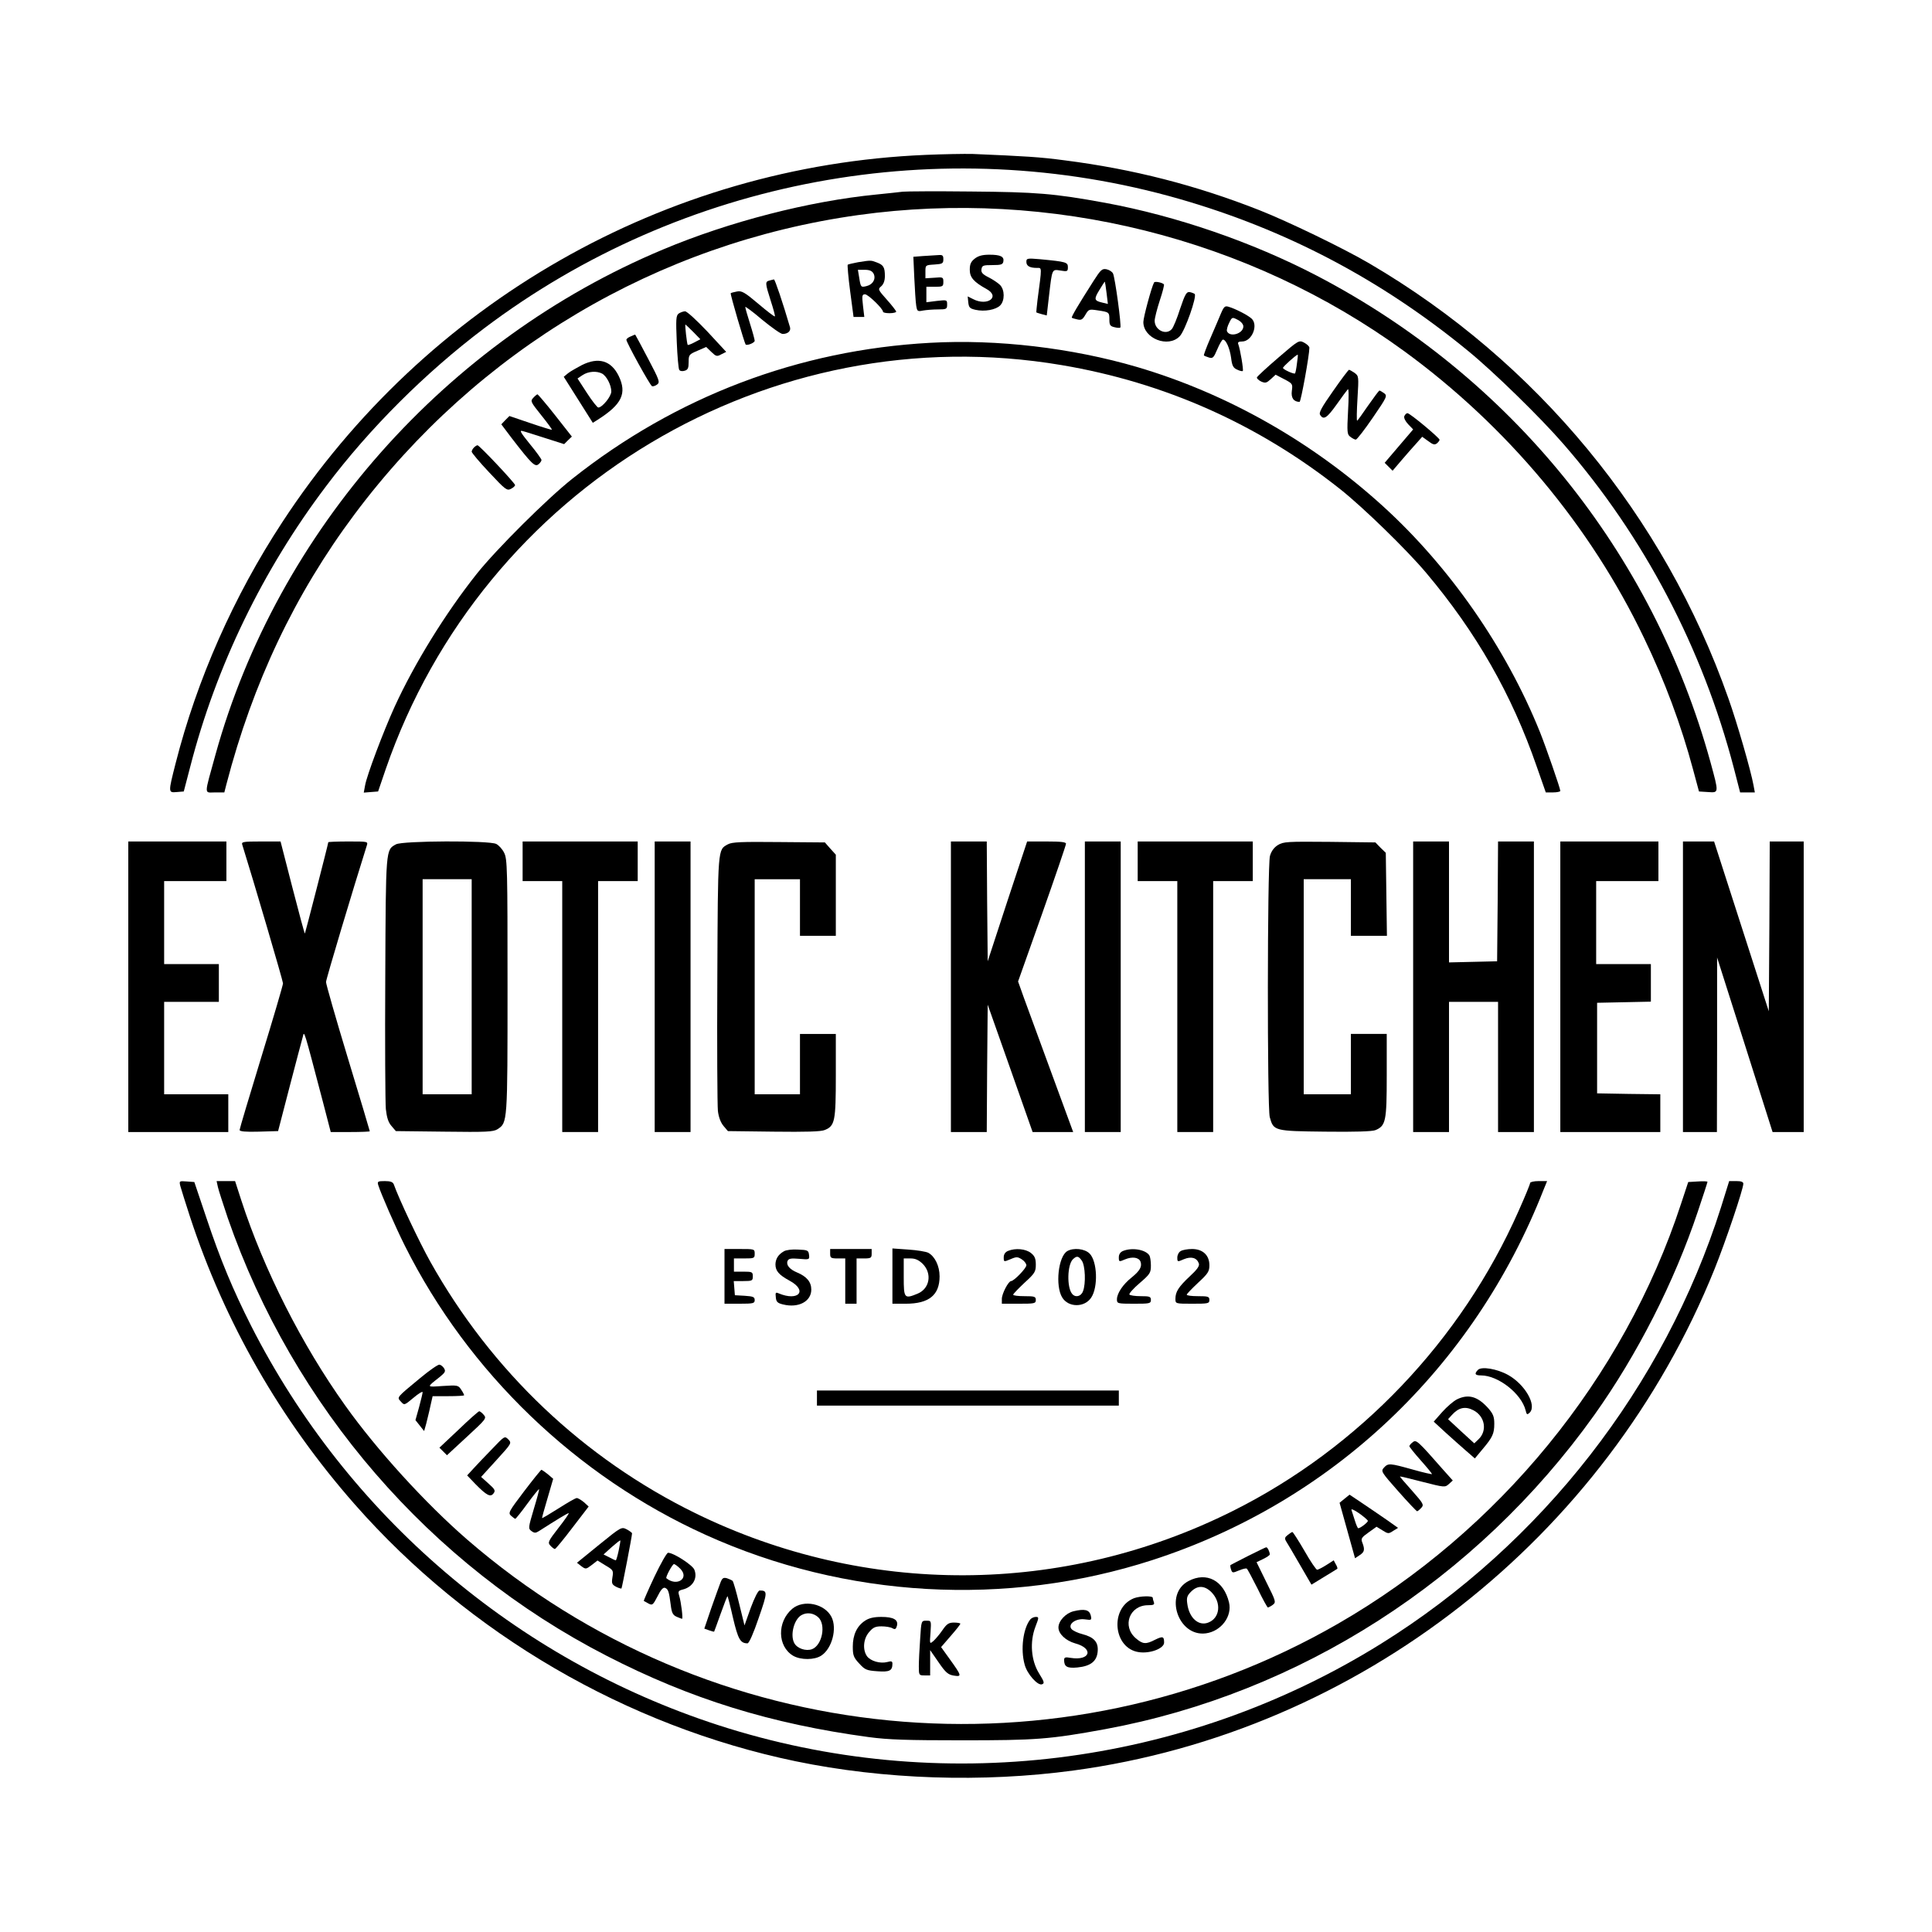 <?xml version="1.0" standalone="no"?>
<!DOCTYPE svg PUBLIC "-//W3C//DTD SVG 20010904//EN"
 "http://www.w3.org/TR/2001/REC-SVG-20010904/DTD/svg10.dtd">
<svg version="1.0" xmlns="http://www.w3.org/2000/svg"
 width="1024pt" height="1024pt" viewBox="0 0 1024 1024"
 preserveAspectRatio="xMidYMid meet">
<g transform="translate(0,1024) scale(0.1,-0.1)"
fill="#000000" stroke="none">
<path d="M4905 9419 c-1380 -58 -2647 -782 -3409 -1947 -257 -392 -452 -833
-565 -1277 -40 -157 -40 -157 6 -153 l37 3 34 130 c137 533 385 1045 721 1489
231 307 526 601 836 835 1051 794 2424 1049 3688 686 563 -162 1066 -426 1527
-804 135 -110 386 -355 508 -496 426 -490 736 -1081 902 -1717 l33 -128 39 0
39 0 -7 38 c-14 77 -86 328 -133 460 -340 967 -1016 1786 -1902 2305 -138 81
-434 224 -584 283 -335 132 -670 218 -1031 264 -135 18 -208 22 -489 34 -44 1
-156 -1 -250 -5z"/>
<path d="M4785 9224 c-16 -2 -79 -9 -140 -15 -357 -35 -780 -144 -1130 -291
-1150 -481 -2044 -1490 -2373 -2678 -61 -221 -61 -200 -3 -200 l50 0 11 43
c140 538 363 1008 679 1431 652 872 1604 1437 2669 1586 1019 142 2070 -120
2897 -723 542 -396 985 -925 1269 -1519 109 -226 197 -462 260 -698 l31 -115
48 -3 c58 -4 58 -7 13 158 -307 1114 -1058 2042 -2087 2579 -344 179 -743 316
-1121 386 -274 50 -365 57 -713 60 -181 2 -343 1 -360 -1z"/>
<path d="M4893 8883 l-52 -4 5 -112 c3 -62 7 -127 10 -146 5 -31 7 -33 36 -27
17 3 52 6 79 6 46 0 49 2 49 26 0 25 -1 25 -55 19 l-55 -7 0 41 0 41 45 0 c42
0 45 2 45 26 0 25 -2 26 -47 22 l-48 -3 0 35 c0 35 0 35 48 38 42 3 47 5 47
28 0 20 -4 24 -27 22 -16 -1 -51 -3 -80 -5z"/>
<path d="M5166 8869 c-20 -16 -26 -29 -26 -59 0 -41 22 -65 89 -102 75 -41 4
-93 -72 -53 l-28 14 3 -31 c3 -28 8 -33 38 -40 48 -11 108 0 131 23 25 25 25
83 -1 109 -10 10 -38 29 -60 40 -32 16 -41 26 -38 43 3 20 9 22 58 22 46 0 55
3 58 19 5 26 -15 36 -74 36 -37 0 -59 -6 -78 -21z"/>
<path d="M5440 8852 c0 -22 18 -32 56 -32 27 0 27 10 3 -170 -4 -35 -7 -65 -6
-66 1 -1 14 -5 28 -9 l27 -7 12 104 c17 146 15 141 61 134 36 -6 39 -5 39 18
0 26 -9 29 -147 42 -69 6 -73 5 -73 -14z"/>
<path d="M4547 8850 c-27 -5 -51 -11 -54 -13 -2 -3 3 -66 13 -141 l18 -136 28
0 29 0 -7 60 c-6 53 -5 60 11 60 16 0 95 -76 95 -92 0 -5 16 -8 35 -8 19 0 35
4 35 8 0 4 -22 33 -49 63 -48 54 -49 56 -30 72 12 11 19 29 19 54 0 47 -8 59
-43 72 -31 12 -31 12 -100 1z m83 -60 c14 -27 -3 -58 -36 -66 -31 -8 -32 -7
-40 44 l-7 42 36 0 c26 0 39 -6 47 -20z"/>
<path d="M5796 8751 c-81 -127 -119 -191 -115 -195 2 -2 15 -6 29 -9 21 -5 28
-1 43 25 17 29 19 30 65 23 61 -9 62 -10 62 -50 0 -27 4 -34 26 -39 15 -4 29
-5 32 -2 7 7 -28 266 -39 287 -5 9 -20 19 -35 22 -23 4 -30 -3 -68 -62z m69
-64 l7 -58 -29 7 c-44 10 -46 18 -16 67 15 25 28 45 29 44 1 -1 5 -28 9 -60z"/>
<path d="M4078 8753 c-23 -6 -23 -13 7 -107 14 -43 24 -80 22 -83 -3 -2 -42
28 -88 67 -72 61 -88 70 -113 65 -16 -3 -31 -7 -33 -9 -4 -4 73 -265 79 -272
8 -7 48 9 48 20 0 6 -11 47 -25 91 -14 44 -25 83 -25 88 0 4 41 -26 90 -68 50
-41 98 -75 108 -75 28 0 45 16 39 36 -38 130 -80 254 -85 253 -4 -1 -15 -3
-24 -6z"/>
<path d="M6117 8743 c-13 -22 -57 -185 -57 -210 0 -87 132 -139 193 -75 28 29
92 211 79 224 -4 3 -16 8 -27 10 -16 2 -24 -11 -50 -88 -16 -51 -36 -99 -44
-108 -30 -35 -91 -6 -91 44 0 13 12 61 27 107 15 45 25 84 22 86 -10 10 -48
17 -52 10z"/>
<path d="M6471 8578 c-10 -24 -35 -83 -56 -131 -21 -48 -36 -89 -34 -91 2 -2
14 -7 27 -11 20 -6 25 -1 44 44 12 28 25 51 30 51 16 0 36 -46 43 -96 5 -42
11 -54 32 -63 14 -7 28 -10 30 -7 5 4 -14 117 -24 142 -4 10 2 14 20 14 53 0
88 88 50 122 -20 18 -86 52 -121 62 -19 6 -25 2 -41 -36z m119 -68 c0 -39 -73
-60 -87 -25 -2 7 3 27 12 44 15 31 16 31 45 16 18 -9 30 -24 30 -35z"/>
<path d="M3597 8578 c-14 -11 -15 -30 -10 -150 3 -75 9 -142 13 -148 4 -7 16
-9 29 -5 17 5 21 14 21 46 0 38 2 41 47 60 l46 20 28 -27 c24 -23 29 -25 52
-12 l26 13 -100 108 c-56 59 -108 107 -118 107 -9 0 -25 -6 -34 -12z m77 -97
l38 -39 -32 -17 c-17 -9 -33 -15 -35 -13 -4 5 -16 108 -12 108 1 0 20 -18 41
-39z"/>
<path d="M3343 8457 c-13 -5 -23 -13 -23 -18 0 -14 126 -243 136 -246 5 -2 18
2 27 9 16 12 12 23 -48 137 -36 69 -67 126 -68 127 -1 1 -12 -3 -24 -9z"/>
<path d="M6775 8344 c-61 -52 -111 -99 -113 -104 -2 -5 8 -15 22 -22 23 -10
29 -8 52 13 l25 23 46 -24 c44 -23 45 -25 40 -62 -5 -37 10 -58 41 -58 7 0 52
247 52 287 0 7 -13 19 -28 27 -27 14 -29 13 -137 -80z m99 -31 c-3 -27 -8 -50
-10 -52 -5 -6 -64 21 -64 29 0 7 69 69 78 70 2 0 0 -21 -4 -47z"/>
<path d="M4930 8423 c-697 -38 -1347 -285 -1896 -720 -133 -105 -402 -373
-506 -503 -167 -210 -331 -476 -436 -705 -60 -132 -148 -365 -157 -418 l-7
-38 38 3 38 3 41 120 c516 1493 2035 2401 3581 2140 546 -92 1043 -313 1479
-659 122 -97 350 -319 453 -441 267 -317 455 -646 587 -1028 l48 -137 38 0
c22 0 39 4 39 8 0 13 -76 232 -108 312 -180 447 -479 876 -832 1197 -376 342
-828 598 -1304 738 -345 101 -740 148 -1096 128z"/>
<path d="M3084 8305 c-27 -14 -60 -33 -73 -43 l-23 -19 77 -122 77 -122 27 17
c127 81 155 139 110 232 -40 81 -107 101 -195 57z m107 -45 c24 -13 49 -61 49
-95 0 -26 -48 -85 -69 -85 -5 0 -33 35 -60 77 l-50 77 27 18 c30 20 74 23 103
8z"/>
<path d="M7066 8168 c-61 -87 -77 -115 -69 -127 18 -29 36 -17 88 56 28 40 55
76 59 80 5 5 5 -47 1 -115 -6 -113 -5 -125 12 -137 10 -8 23 -15 29 -15 6 0
46 52 90 116 76 111 78 116 60 130 -11 8 -22 14 -25 14 -3 -1 -30 -37 -60 -80
-30 -44 -56 -80 -58 -80 -3 0 -2 53 2 119 7 116 7 118 -16 135 -13 9 -26 16
-29 16 -3 0 -41 -50 -84 -112z"/>
<path d="M2826 8131 c-16 -17 -13 -22 43 -92 33 -41 58 -75 56 -77 -1 -1 -52
14 -113 35 l-112 38 -22 -22 -21 -22 55 -73 c105 -136 123 -154 142 -139 9 7
16 18 16 23 0 5 -28 44 -62 85 -50 62 -57 74 -37 68 13 -3 68 -21 122 -38 l97
-31 20 20 21 20 -88 112 c-48 61 -91 111 -94 112 -3 0 -13 -8 -23 -19z"/>
<path d="M7443 8034 c-3 -9 5 -26 21 -43 l26 -27 -76 -89 -75 -88 21 -21 21
-21 47 55 c26 30 61 71 79 90 l31 35 32 -23 c25 -19 34 -21 46 -12 8 7 14 15
14 19 0 10 -157 141 -170 141 -6 0 -13 -7 -17 -16z"/>
<path d="M2512 7868 c-7 -7 -12 -17 -12 -22 0 -6 42 -56 93 -110 86 -92 94
-98 115 -87 12 6 22 15 22 20 0 10 -189 211 -199 211 -4 0 -12 -5 -19 -12z"/>
<path d="M680 5010 l0 -770 265 0 265 0 0 100 0 100 -170 0 -170 0 0 245 0
245 145 0 145 0 0 100 0 100 -145 0 -145 0 0 220 0 220 165 0 165 0 0 105 0
105 -260 0 -260 0 0 -770z"/>
<path d="M1284 5763 c57 -182 216 -722 216 -735 0 -9 -52 -186 -115 -391 -63
-206 -115 -380 -115 -386 0 -8 31 -11 102 -9 l102 3 61 235 c34 129 65 249 70
265 8 33 3 48 107 -347 l41 -158 103 0 c57 0 104 2 104 4 0 2 -52 177 -116
387 -64 211 -116 393 -116 404 0 15 144 495 216 723 7 22 7 22 -98 22 -58 0
-106 -2 -106 -4 0 -8 -122 -481 -124 -484 -2 -1 -31 108 -66 243 l-63 245
-104 0 c-95 0 -104 -2 -99 -17z"/>
<path d="M2099 5765 c-55 -30 -54 -18 -57 -705 -2 -349 0 -663 3 -698 5 -45
13 -71 30 -90 l23 -27 257 -3 c224 -3 260 -1 282 13 53 35 53 30 53 757 0 621
-1 676 -18 708 -9 19 -28 40 -42 47 -38 19 -496 17 -531 -2z m401 -755 l0
-570 -130 0 -130 0 0 570 0 570 130 0 130 0 0 -570z"/>
<path d="M2770 5675 l0 -105 105 0 105 0 0 -665 0 -665 95 0 95 0 0 665 0 665
105 0 105 0 0 105 0 105 -305 0 -305 0 0 -105z"/>
<path d="M3470 5010 l0 -770 95 0 95 0 0 770 0 770 -95 0 -95 0 0 -770z"/>
<path d="M3858 5765 c-54 -30 -53 -11 -56 -710 -2 -357 0 -674 3 -703 4 -34
15 -62 30 -80 l23 -27 243 -3 c171 -2 251 0 271 9 53 22 58 46 58 289 l0 220
-95 0 -95 0 0 -160 0 -160 -120 0 -120 0 0 570 0 570 120 0 120 0 0 -150 0
-150 95 0 95 0 0 215 0 215 -29 32 -29 33 -244 2 c-201 2 -248 0 -270 -12z"/>
<path d="M5040 5010 l0 -770 95 0 95 0 2 338 3 337 119 -337 119 -338 107 0
108 0 -115 313 c-63 171 -129 351 -146 398 l-31 87 127 358 c70 198 127 365
127 372 0 9 -27 12 -103 12 l-103 0 -105 -317 -104 -318 -3 318 -2 317 -95 0
-95 0 0 -770z"/>
<path d="M5750 5010 l0 -770 95 0 95 0 0 770 0 770 -95 0 -95 0 0 -770z"/>
<path d="M6030 5675 l0 -105 105 0 105 0 0 -665 0 -665 95 0 95 0 0 665 0 665
105 0 105 0 0 105 0 105 -305 0 -305 0 0 -105z"/>
<path d="M6773 5761 c-21 -13 -35 -33 -42 -58 -14 -51 -15 -1334 -1 -1384 20
-73 23 -74 293 -77 158 -2 249 1 267 8 55 23 60 47 60 289 l0 221 -95 0 -95 0
0 -160 0 -160 -125 0 -125 0 0 570 0 570 125 0 125 0 0 -150 0 -150 96 0 95 0
-3 220 -3 220 -28 27 -27 28 -243 3 c-226 2 -244 1 -274 -17z"/>
<path d="M7490 5010 l0 -770 95 0 95 0 0 345 0 345 130 0 130 0 0 -345 0 -345
95 0 95 0 0 770 0 770 -95 0 -95 0 -2 -317 -3 -318 -127 -3 -128 -3 0 321 0
320 -95 0 -95 0 0 -770z"/>
<path d="M8270 5010 l0 -770 265 0 265 0 0 100 0 100 -167 2 -168 3 0 240 0
240 143 3 142 3 0 99 0 100 -145 0 -145 0 0 220 0 220 165 0 165 0 0 105 0
105 -260 0 -260 0 0 -770z"/>
<path d="M8920 5010 l0 -770 90 0 90 0 1 463 0 462 147 -462 147 -463 82 0 83
0 0 770 0 770 -90 0 -90 0 -2 -450 -3 -450 -145 450 -145 450 -82 0 -83 0 0
-770z"/>
<path d="M956 3953 c4 -15 27 -88 51 -162 184 -561 479 -1076 873 -1524 606
-689 1442 -1176 2337 -1362 468 -97 992 -114 1473 -49 1511 204 2823 1231
3398 2659 59 147 152 423 152 451 0 10 -12 14 -37 14 l-38 0 -43 -138 c-301
-950 -949 -1783 -1802 -2314 -1051 -654 -2342 -812 -3515 -431 -1071 348
-1964 1112 -2474 2116 -96 190 -163 350 -237 572 l-64 190 -40 3 c-40 3 -41 3
-34 -25z"/>
<path d="M1155 3948 c4 -18 28 -91 52 -163 347 -1001 1072 -1840 2008 -2321
445 -229 871 -361 1390 -431 104 -14 204 -17 495 -17 390 0 462 5 757 59 1032
190 1969 791 2593 1665 228 320 424 705 549 1079 28 83 51 154 51 157 0 3 -23
4 -51 2 l-51 -3 -38 -115 c-303 -925 -966 -1736 -1820 -2227 -1473 -847 -3328
-667 -4615 448 -220 191 -477 473 -645 709 -230 322 -431 719 -551 1088 l-33
102 -49 0 -49 0 7 -32z"/>
<path d="M2005 3958 c15 -47 89 -217 141 -321 337 -673 909 -1222 1594 -1532
742 -336 1594 -384 2367 -134 952 308 1702 1017 2073 1960 l20 49 -45 0 c-25
0 -45 -5 -45 -10 0 -6 -27 -72 -61 -148 -303 -686 -846 -1256 -1514 -1590
-901 -451 -1946 -455 -2850 -12 -592 290 -1080 753 -1405 1334 -58 104 -166
332 -193 409 -5 12 -17 17 -47 17 -38 0 -41 -2 -35 -22z"/>
<path d="M3840 3475 l0 -145 80 0 c73 0 80 2 80 19 0 17 -8 20 -52 23 l-53 3
-3 38 -3 37 50 0 c48 0 51 2 51 25 0 23 -3 25 -50 25 l-50 0 0 35 0 35 55 0
c52 0 55 1 55 25 0 25 -1 25 -80 25 l-80 0 0 -145z"/>
<path d="M4155 3608 c-30 -17 -44 -40 -45 -69 0 -35 18 -56 75 -87 98 -53 47
-111 -58 -67 -16 7 -18 4 -15 -21 2 -24 9 -31 39 -38 81 -20 149 16 149 79 0
40 -24 69 -74 90 -41 17 -60 40 -52 61 5 13 17 16 62 12 54 -5 55 -4 52 21 -3
24 -7 26 -58 28 -30 2 -64 -2 -75 -9z"/>
<path d="M4400 3595 c0 -22 4 -25 40 -25 l40 0 0 -120 0 -120 30 0 30 0 0 120
0 120 40 0 c36 0 40 3 40 25 l0 25 -110 0 -110 0 0 -25z"/>
<path d="M4730 3476 l0 -146 71 0 c123 0 179 46 179 145 0 55 -25 106 -60 125
-11 6 -59 14 -105 17 l-85 6 0 -147z m161 65 c50 -51 37 -130 -26 -157 -72
-30 -75 -26 -75 86 l0 100 36 0 c26 0 43 -8 65 -29z"/>
<path d="M5343 3610 c-15 -6 -23 -18 -23 -34 0 -25 0 -25 36 -10 32 14 38 13
60 -1 13 -8 24 -23 24 -31 0 -16 -66 -84 -81 -84 -14 0 -49 -67 -49 -94 l0
-26 90 0 c83 0 90 1 90 20 0 18 -7 20 -60 20 -33 0 -60 3 -60 8 0 4 27 32 60
63 55 50 60 59 60 96 0 33 -6 46 -26 62 -28 22 -82 27 -121 11z"/>
<path d="M5657 3609 c-48 -28 -65 -184 -27 -246 33 -54 119 -54 154 0 37 56
32 192 -9 233 -26 26 -85 32 -118 13z m77 -51 c18 -26 22 -122 6 -162 -10 -28
-41 -35 -58 -13 -28 35 -25 152 4 182 21 20 30 19 48 -7z"/>
<path d="M5953 3610 c-15 -6 -23 -18 -23 -34 0 -24 1 -25 33 -11 38 16 73 11
82 -12 9 -26 -3 -48 -46 -83 -47 -37 -79 -85 -79 -117 0 -22 3 -23 90 -23 83
0 90 1 90 20 0 18 -7 20 -54 20 -30 0 -57 4 -60 9 -3 4 21 32 54 60 56 48 60
55 60 94 0 23 -4 47 -8 53 -20 31 -91 43 -139 24z"/>
<path d="M6258 3609 c-10 -5 -18 -21 -18 -34 0 -24 1 -24 35 -9 39 16 68 8 79
-22 5 -13 -8 -32 -47 -68 -61 -57 -77 -83 -77 -120 0 -26 0 -26 90 -26 83 0
90 1 90 20 0 18 -7 20 -60 20 -33 0 -60 3 -60 8 0 4 27 32 60 63 53 49 60 60
60 93 0 53 -35 86 -92 86 -24 0 -51 -5 -60 -11z"/>
<path d="M2227 2936 c-128 -106 -124 -101 -102 -125 18 -20 18 -20 66 20 27
23 49 36 49 30 0 -6 -9 -42 -19 -80 l-19 -68 23 -29 23 -29 11 39 c5 22 16 63
22 93 l12 53 84 0 c45 0 83 2 83 5 0 3 -7 17 -16 30 -15 23 -19 24 -97 19 -89
-6 -88 -9 -16 48 28 23 32 30 23 45 -6 10 -17 19 -25 20 -8 1 -54 -31 -102
-71z"/>
<path d="M7833 2979 c-20 -21 -15 -29 17 -29 91 0 214 -97 236 -185 6 -24 8
-25 22 -12 38 39 -25 149 -114 199 -59 33 -142 47 -161 27z"/>
<path d="M4330 2830 l0 -40 800 0 800 0 0 40 0 40 -800 0 -800 0 0 -40z"/>
<path d="M7722 2823 c-18 -9 -53 -39 -78 -67 l-45 -51 63 -58 c35 -32 84 -75
109 -97 l46 -40 40 48 c54 64 63 83 63 136 0 37 -6 52 -31 81 -57 64 -106 78
-167 48z m88 -58 c61 -32 74 -109 26 -154 l-22 -21 -70 64 -69 64 20 22 c36
40 71 48 115 25z"/>
<path d="M2431 2663 l-102 -96 20 -20 20 -20 106 98 c101 93 105 98 89 116 -9
11 -20 19 -24 19 -4 0 -53 -43 -109 -97z"/>
<path d="M2610 2562 c-36 -37 -81 -84 -100 -105 l-34 -37 44 -46 c60 -61 80
-71 96 -49 11 14 7 22 -27 52 l-39 35 82 90 c80 88 81 89 62 109 -19 19 -20
18 -84 -49z"/>
<path d="M7488 2596 c-10 -7 -18 -17 -18 -21 0 -4 27 -38 60 -75 33 -37 60
-70 60 -73 0 -2 -46 8 -102 24 -122 34 -130 35 -153 10 -17 -19 -14 -23 76
-125 52 -59 97 -106 100 -106 3 0 13 8 22 18 15 16 12 22 -48 90 -36 40 -65
74 -65 76 0 2 54 -11 119 -28 117 -30 120 -30 140 -12 l21 19 -50 56 c-136
155 -144 162 -162 147z"/>
<path d="M2778 2336 c-81 -107 -86 -115 -69 -130 10 -9 20 -16 22 -16 3 0 32
36 64 80 32 44 60 78 62 77 2 -2 -11 -50 -28 -106 -29 -98 -30 -103 -12 -116
15 -11 22 -11 38 -1 97 62 153 96 159 96 4 0 -20 -35 -53 -77 -56 -72 -59 -79
-44 -95 9 -10 20 -18 24 -18 4 0 46 51 93 113 l86 112 -25 23 c-15 12 -31 22
-38 22 -7 0 -50 -25 -97 -55 -46 -29 -86 -53 -87 -51 -1 1 12 48 29 105 l30
103 -28 24 c-16 13 -31 23 -34 24 -3 0 -44 -51 -92 -114z"/>
<path d="M7127 2297 l-27 -22 41 -147 41 -147 24 16 c26 17 29 29 15 66 -9 22
-5 28 33 55 l42 30 31 -19 c30 -19 33 -19 57 -3 l26 16 -55 39 c-31 21 -88 61
-129 88 l-73 49 -26 -21z m123 -118 c0 -8 -40 -39 -51 -39 -3 0 -11 18 -18 41
-7 23 -15 48 -18 56 -3 8 15 0 41 -18 25 -18 46 -36 46 -40z"/>
<path d="M3176 2053 l-118 -96 23 -18 c23 -17 25 -17 55 6 l31 24 42 -26 c41
-24 43 -27 37 -63 -5 -32 -3 -38 19 -50 14 -7 27 -11 29 -9 3 4 56 277 56 292
0 3 -13 13 -28 21 -28 14 -29 14 -146 -81z m103 -32 c-6 -28 -13 -51 -15 -51
-3 0 -19 7 -35 16 l-30 15 43 39 c24 21 44 37 46 35 1 -1 -3 -25 -9 -54z"/>
<path d="M6825 2104 c-15 -11 -17 -18 -9 -32 6 -9 39 -65 73 -124 l62 -107 67
41 c37 22 68 42 70 43 2 2 -1 13 -8 24 l-11 21 -39 -25 c-22 -14 -44 -25 -49
-25 -5 0 -36 45 -67 100 -32 55 -61 100 -64 100 -3 0 -14 -7 -25 -16z"/>
<path d="M6615 1993 c-49 -25 -92 -47 -93 -48 -2 -2 -1 -13 3 -24 6 -18 8 -19
41 -5 19 8 38 13 42 10 4 -2 29 -50 57 -105 27 -56 52 -101 55 -101 3 0 15 6
26 14 18 14 17 18 -34 120 l-52 106 35 17 c19 9 35 20 35 24 0 14 -12 39 -19
38 -3 0 -46 -21 -96 -46z"/>
<path d="M3469 1884 c-33 -70 -58 -128 -57 -129 2 -1 13 -7 25 -14 21 -11 24
-8 48 38 17 35 30 49 40 45 17 -7 21 -20 30 -90 5 -42 11 -54 31 -63 14 -6 27
-11 29 -11 6 0 -5 89 -15 122 -7 23 -5 27 18 33 54 13 81 60 62 106 -11 25
-110 89 -139 89 -7 0 -39 -57 -72 -126z m136 42 c51 -51 -17 -97 -73 -51 -6 5
32 75 40 75 5 0 20 -11 33 -24z"/>
<path d="M3819 1853 c-6 -15 -28 -77 -49 -136 l-37 -109 25 -9 c14 -5 26 -8
27 -7 1 2 17 45 35 96 18 50 34 92 36 92 1 0 15 -52 29 -115 27 -114 39 -135
77 -135 8 0 32 54 59 134 48 138 48 146 5 146 -8 0 -28 -41 -47 -92 l-33 -93
-28 114 c-15 63 -31 118 -35 122 -5 4 -18 10 -30 14 -19 5 -25 1 -34 -22z"/>
<path d="M6299 1860 c-131 -69 -55 -297 93 -277 80 11 140 90 122 164 -28 116
-119 164 -215 113z m121 -58 c55 -55 47 -138 -16 -162 -51 -20 -101 24 -111
99 -5 33 -1 44 20 65 34 34 71 33 107 -2z"/>
<path d="M6010 1769 c-130 -52 -110 -268 28 -286 59 -8 132 20 132 51 0 33 -7
35 -48 15 -48 -25 -65 -24 -101 7 -76 64 -35 176 64 176 28 0 35 3 31 15 -3 8
-6 19 -6 24 0 12 -68 10 -100 -2z"/>
<path d="M4199 1713 c-81 -69 -79 -199 5 -249 40 -23 113 -23 149 1 57 37 85
144 54 205 -36 70 -147 94 -208 43z m138 -45 c42 -39 21 -148 -33 -169 -33
-12 -79 4 -94 32 -23 42 -2 125 37 148 29 17 65 12 90 -11z"/>
<path d="M5690 1700 c-41 -10 -80 -51 -80 -86 0 -34 39 -70 88 -84 101 -27 81
-94 -24 -77 -27 5 -34 3 -34 -11 0 -36 16 -45 70 -40 71 7 104 33 108 86 4 49
-20 75 -82 91 -24 6 -49 18 -57 27 -21 26 24 58 72 51 35 -5 36 -4 30 22 -8
29 -33 35 -91 21z"/>
<path d="M4585 1650 c-43 -28 -65 -75 -65 -137 0 -46 4 -58 34 -90 30 -33 39
-37 96 -41 65 -5 80 3 80 40 0 13 -5 15 -27 9 -38 -10 -89 5 -108 31 -24 35
-19 92 11 127 21 25 33 31 66 31 21 0 48 -4 58 -10 14 -8 19 -5 24 13 8 32
-18 47 -83 47 -39 0 -65 -6 -86 -20z"/>
<path d="M5461 1657 c-38 -47 -53 -159 -30 -240 13 -50 70 -113 92 -104 14 5
12 13 -16 58 -42 68 -50 166 -19 247 19 49 19 52 2 52 -10 0 -23 -6 -29 -13z"/>
<path d="M4877 1553 c-4 -54 -7 -119 -7 -145 0 -47 1 -48 30 -48 l30 0 0 67 0
67 45 -65 c37 -54 50 -65 80 -70 44 -7 43 -2 -21 87 l-46 64 51 59 c28 32 51
61 51 65 0 3 -15 6 -34 6 -27 0 -38 -7 -60 -39 -15 -22 -37 -48 -48 -58 -21
-18 -21 -18 -16 45 4 62 4 62 -22 62 -27 0 -27 0 -33 -97z"/>
</g>
</svg>
